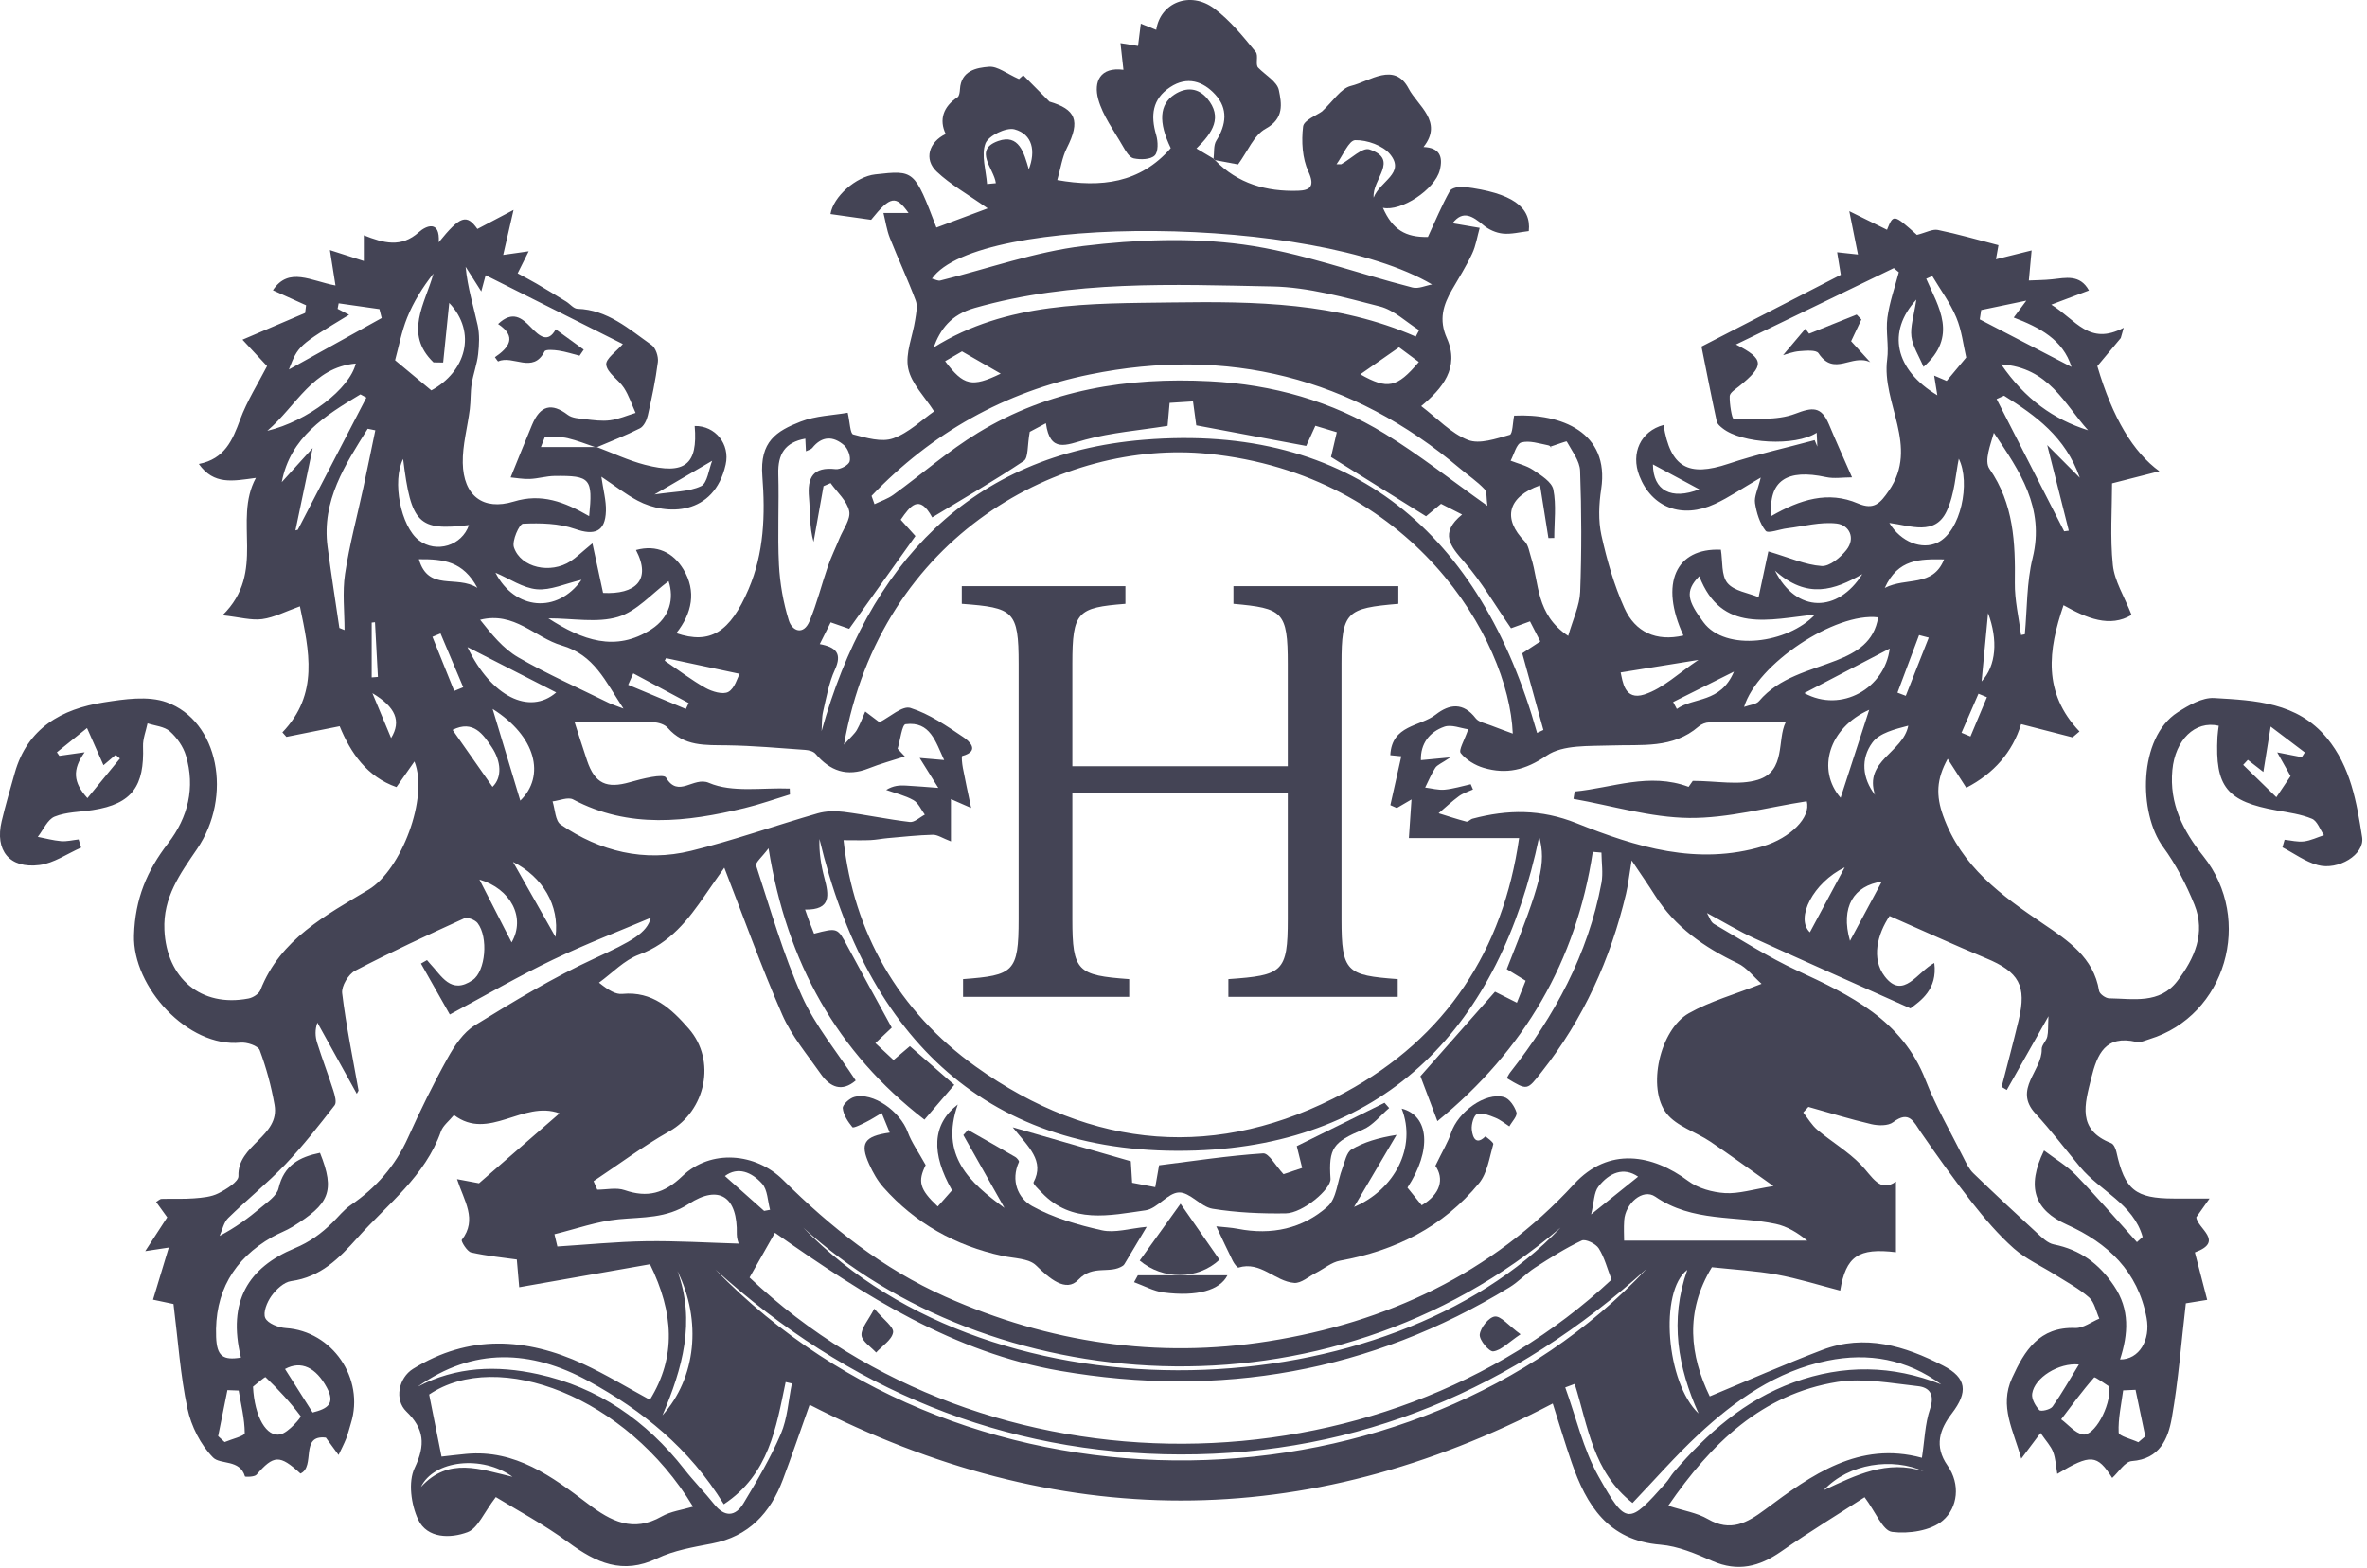 <?xml version="1.0" encoding="UTF-8" standalone="no"?><!DOCTYPE svg PUBLIC "-//W3C//DTD SVG 1.1//EN" "http://www.w3.org/Graphics/SVG/1.1/DTD/svg11.dtd"><svg width="100%" height="100%" viewBox="0 0 379 251" version="1.1" xmlns="http://www.w3.org/2000/svg" xmlns:xlink="http://www.w3.org/1999/xlink" xml:space="preserve" xmlns:serif="http://www.serif.com/" style="fill-rule:evenodd;clip-rule:evenodd;stroke-linejoin:round;stroke-miterlimit:2;"><path d="M59.515,108.462c0.331,-0.025 0.662,-0.053 0.994,-0.078c-0.154,-2.919 -0.31,-5.841 -0.466,-8.76c-0.175,0.019 -0.353,0.038 -0.528,0.057l-0,8.781Zm258.631,3.165c-0.453,-0.184 -0.903,-0.368 -1.356,-0.556c-0.91,2.085 -1.813,4.169 -2.716,6.25c0.475,0.197 0.953,0.397 1.435,0.594c0.878,-2.097 1.756,-4.191 2.637,-6.288m-255.522,6.541c1.656,-2.706 0.75,-4.947 -2.994,-7.184c1.113,2.668 2.004,4.809 2.994,7.184m4.778,119.909c4.45,-4.868 9.491,-2.828 14.657,-1.628c-4.822,-3.522 -12.6,-2.684 -14.657,1.628m240.622,-2.5c-4.997,-2.246 -11.969,-1.321 -16.015,3.013c5.146,-2.403 10.156,-4.931 16.015,-3.013m10.303,-137.421c-0.359,3.765 -0.665,7.003 -1.037,10.946c2.344,-2.5 2.644,-6.631 1.037,-10.946m-247.787,3.265c-0.431,0.178 -0.866,0.356 -1.3,0.535c1.165,2.89 2.328,5.781 3.49,8.671l1.444,-0.593c-1.212,-2.872 -2.422,-5.744 -3.634,-8.613m238.29,0.666c-0.518,-0.135 -1.037,-0.269 -1.55,-0.406c-1.153,3.071 -2.306,6.146 -3.459,9.221c0.444,0.166 0.891,0.338 1.331,0.504l3.678,-9.319Zm-207.431,5.725c-0.272,0.612 -0.54,1.225 -0.812,1.834c3.078,1.288 6.156,2.578 9.234,3.866c0.15,-0.316 0.297,-0.635 0.447,-0.95c-2.956,-1.585 -5.913,-3.166 -8.869,-4.75m166.503,4.587c0.2,0.369 0.397,0.741 0.591,1.11c2.697,-1.928 7,-0.885 9.144,-5.975c-3.853,1.922 -6.794,3.393 -9.735,4.865m4.191,-34.053c-2.325,-1.25 -4.966,-2.669 -7.428,-3.99c0.031,4.2 2.937,5.743 7.428,3.99m-167.297,0.822c3.075,-0.475 5.497,-0.406 7.45,-1.325c1.028,-0.484 1.238,-2.7 1.788,-4.069c-2.979,1.741 -5.56,3.244 -9.238,5.394m149.975,115.266c3.309,-2.657 5.481,-4.397 7.522,-6.038c-2.316,-1.603 -4.609,-0.64 -6.35,1.581c-0.738,0.947 -0.694,2.504 -1.172,4.457m-138.697,-6.141c2.097,1.866 4.188,3.725 6.278,5.584c0.319,-0.059 0.638,-0.118 0.953,-0.178c-0.396,-1.418 -0.393,-3.197 -1.278,-4.184c-1.659,-1.856 -3.89,-2.769 -5.953,-1.222m-49,-98.756c1.516,5.25 6.01,2.465 9.369,4.59c-2.288,-4.275 -5.428,-4.621 -9.369,-4.59m234.713,4.603c3.425,-1.781 7.684,-0.038 9.503,-4.575c-3.863,-0.056 -7.372,-0.116 -9.503,4.575m-6.413,44.728c-5.037,2.444 -7.953,8.147 -5.575,10.403c1.831,-3.412 3.669,-6.847 5.575,-10.403m-213.228,-0.866c2.247,3.972 4.394,7.76 6.803,12.016c0.675,-5.078 -2.065,-9.619 -6.803,-12.016m69.188,-80.171c2.965,3.956 4.303,4.215 8.9,1.993c-1.929,-1.106 -3.897,-2.24 -6.197,-3.562c-0.653,0.378 -1.666,0.962 -2.703,1.569m-74.566,82.99c1.834,3.588 3.387,6.628 5.15,10.069c2.306,-4.009 -0.159,-8.594 -5.15,-10.069m224.544,0.331c-4.444,0.644 -6.66,4.025 -5.091,9.491c1.647,-3.069 3.291,-6.134 5.091,-9.491m-136.578,-114.043c1.118,-2.903 0.618,-5.603 -2.285,-6.403c-1.325,-0.366 -4.2,1.034 -4.662,2.271c-0.697,1.869 0.1,4.297 0.262,6.488c0.469,-0.044 0.941,-0.088 1.406,-0.131c-0.268,-2.325 -3.678,-5.31 0.36,-6.75c3.337,-1.191 4.144,1.865 4.919,4.525m-129.8,202.828c0.346,0.319 0.69,0.634 1.037,0.953c1.128,-0.481 3.222,-0.969 3.219,-1.444c-0.013,-2.269 -0.591,-4.537 -0.969,-6.806c-0.6,-0.022 -1.203,-0.047 -1.803,-0.069c-0.494,2.456 -0.991,4.91 -1.484,7.366m179.068,-203.635c0.253,-0.003 0.507,-0.003 0.763,-0.006c1.522,-0.85 3.394,-2.744 4.506,-2.372c4.856,1.625 0.397,4.76 0.681,7.719c0.997,-2.672 5.119,-3.875 2.641,-6.931c-1.153,-1.416 -3.697,-2.313 -5.588,-2.272c-1.028,0.022 -2.003,2.494 -3.003,3.862m128.391,204.613c0.369,-0.316 0.741,-0.631 1.106,-0.947c-0.519,-2.481 -1.037,-4.966 -1.556,-7.447c-0.659,0.028 -1.319,0.06 -1.984,0.088c-0.294,2.256 -0.819,4.518 -0.719,6.753c0.025,0.562 2.05,1.037 3.153,1.553m-249.275,-138.081c-2.638,0.612 -4.956,1.709 -7.166,1.512c-2.222,-0.197 -4.331,-1.678 -6.618,-2.65c3.087,6 9.909,6.606 13.784,1.138m205.075,-0.913c-4.438,2.547 -8.806,4.085 -13.984,-0.556c3.431,6.881 10.103,6.741 13.984,0.556m-74.178,-36.315c-2.325,1.621 -4.269,2.978 -6.197,4.325c4.362,2.462 5.85,2.187 9.369,-1.972c-1.213,-0.9 -2.41,-1.788 -3.172,-2.353m108.859,162.859c-3.24,-0.309 -7.119,2.112 -7.484,4.678c-0.122,0.831 0.519,1.953 1.147,2.628c0.25,0.269 1.765,-0.075 2.112,-0.559c1.497,-2.119 2.778,-4.394 4.225,-6.747m-254.009,-92.484c1.569,-1.507 1.4,-4.097 -0.147,-6.391c-1.322,-1.959 -2.925,-4.397 -6.247,-2.728c2.159,3.078 4.241,6.047 6.394,9.119m-28.806,100.171c2.343,-0.596 3.703,-1.356 2.268,-4.006c-1.706,-3.147 -4.072,-4.381 -6.684,-2.956c1.409,2.225 2.816,4.441 4.416,6.962m250.171,-98.881c-1.837,-5.525 4.475,-6.728 5.322,-11.081c-2.147,0.569 -4.6,1.15 -5.74,2.697c-1.907,2.581 -1.644,5.706 0.418,8.384m-28.278,-21.612c-4.568,0.737 -8.409,1.359 -12.45,2.009c0.325,1.381 0.575,4.559 3.797,3.522c3.003,-0.969 5.519,-3.447 8.653,-5.531m-165.3,-0.282c-0.068,0.138 -0.143,0.275 -0.215,0.41c2.165,1.472 4.253,3.078 6.528,4.356c1.059,0.594 2.8,1.113 3.659,0.638c1.025,-0.566 1.438,-2.238 1.81,-2.891c-4.316,-0.922 -8.05,-1.716 -11.782,-2.513m1.825,98.129c2.947,8.071 0.791,15.631 -2.397,23.093c5.35,-5.962 6.341,-15.078 2.397,-23.093m161.694,-0.191c-4.547,3.425 -3.369,18.128 1.806,22.994c-3.312,-7.369 -4.668,-14.897 -1.806,-22.994m24.55,-75.578c1.5,-4.622 3.009,-9.263 4.575,-14.091c-6.516,2.906 -8.434,9.631 -4.575,14.091m-211.409,0.453c4.065,-3.947 2.531,-10.297 -4.428,-14.681c1.5,4.972 3,9.943 4.428,14.681m230.334,-54.741c-0.494,2.3 -0.641,5.625 -1.947,8.4c-1.865,3.978 -5.778,2.31 -9.178,1.875c1.838,3.072 5.231,4.366 7.731,3.15c3.725,-1.809 5.307,-9.584 3.394,-13.425m49.934,42.882c-0.471,2.925 -0.818,5.062 -1.171,7.262c-0.622,-0.487 -1.55,-1.206 -2.485,-1.928c-0.244,0.269 -0.494,0.534 -0.744,0.8c1.744,1.706 3.497,3.409 5.31,5.178c1.025,-1.528 1.653,-2.459 2.275,-3.384c-0.597,-1.066 -1.225,-2.175 -2.135,-3.794c1.71,0.331 2.825,0.55 3.935,0.766c0.165,-0.25 0.325,-0.504 0.484,-0.754c-1.569,-1.19 -3.144,-2.381 -5.469,-4.146m-350.025,4.115c-1.987,2.775 -1.85,4.819 0.447,7.341c1.785,-2.178 3.494,-4.263 5.207,-6.344c-0.232,-0.194 -0.457,-0.384 -0.688,-0.578c-0.766,0.65 -1.528,1.3 -1.947,1.653c-0.837,-1.894 -1.634,-3.691 -2.637,-5.953c-1.822,1.469 -3.325,2.678 -4.828,3.887c0.134,0.188 0.268,0.379 0.4,0.566c1.015,-0.141 2.031,-0.284 4.046,-0.572m61.538,-36.381c-8.081,0.972 -9.269,-0.219 -10.541,-10.578c-1.803,3.522 -0.39,10.8 2.528,13.025c2.782,2.119 6.897,0.859 8.013,-2.447m-0.241,19.537c3.778,7.938 9.938,10.963 14.21,7.266c-4.613,-2.356 -9.275,-4.741 -14.21,-7.266m259.491,-34.712c-3.791,-4.181 -6.256,-10.038 -13.916,-10.556c3.875,5.615 8.388,8.803 13.916,10.556m-45.434,42.081c5.94,3.25 12.903,-0.803 13.671,-7.131c-4.309,2.25 -8.843,4.612 -13.671,7.131m-246.104,-41.994c6.469,-1.54 13.21,-6.746 14.166,-10.771c-6.906,0.618 -9.456,6.746 -14.166,10.771m294.957,153.041c-0.635,-0.394 -2.319,-1.622 -2.441,-1.481c-1.887,2.131 -3.559,4.444 -5.287,6.709c1.15,0.85 2.203,2.191 3.468,2.428c1.782,0.338 4.491,-4.403 4.26,-7.656m-297.247,0.003c0.244,4.86 2.19,8.163 4.409,7.628c1.297,-0.312 3.335,-2.756 3.235,-2.893c-1.675,-2.244 -3.607,-4.31 -5.632,-6.257c-0.109,-0.106 -1.547,1.166 -2.012,1.522m291.175,-163.269c-1.369,-4.406 -5.16,-6.346 -9.253,-7.909c0.597,-0.803 0.993,-1.337 2.018,-2.709c-3.056,0.637 -5.143,1.072 -7.225,1.506c-0.081,0.497 -0.153,0.997 -0.231,1.494c4.894,2.54 9.794,5.078 14.691,7.618m-275.788,-8.353c-8.156,4.944 -8.156,4.944 -9.64,8.763c4.709,-2.613 9.784,-5.428 14.859,-8.241c-0.119,-0.475 -0.241,-0.95 -0.362,-1.428c-2.175,-0.309 -4.354,-0.619 -6.529,-0.928c-0.056,0.294 -0.112,0.587 -0.168,0.881c0.609,0.316 1.218,0.631 1.84,0.953m31.91,48.6c5.397,3.491 10.759,5.475 16.5,1.747c2.968,-1.925 3.653,-4.94 2.747,-7.7c-2.688,1.997 -5.104,4.831 -8.1,5.725c-3.335,0.997 -7.2,0.228 -11.147,0.228m184.275,-6.743c-2.378,2.434 -1.841,3.978 0.672,7.371c3.534,4.779 13.543,3.385 17.865,-1.228c-7.287,0.744 -14.972,3.097 -18.537,-6.143m42.743,-35.016c-0.456,-1.947 -0.706,-4.319 -1.593,-6.425c-0.975,-2.328 -2.532,-4.419 -3.838,-6.613c-0.325,0.141 -0.647,0.285 -0.972,0.429c1.997,4.581 5.11,9.196 -0.431,14.112c-0.775,-1.844 -1.753,-3.309 -1.941,-4.872c-0.19,-1.597 0.397,-3.287 0.791,-5.897c-4.722,5.128 -3.484,11.197 3.359,15.316c-0.165,-1.022 -0.3,-1.859 -0.506,-3.153c1.2,0.512 1.941,0.828 2,0.853c1.197,-1.428 2.253,-2.694 3.131,-3.75m-243.868,0.809c-0.516,-0.009 -1.032,-0.018 -1.55,-0.028c-4.782,-4.637 -1.35,-9.347 -0.003,-14.222c-1.757,2.222 -3.194,4.553 -4.21,7.057c-0.903,2.237 -1.34,4.662 -1.934,6.825c1.5,1.246 3.572,2.971 5.803,4.825c5.466,-2.957 7.381,-9.222 2.866,-14.004c-0.341,3.338 -0.657,6.444 -0.972,9.547m249.925,5.307c-0.397,0.181 -0.794,0.359 -1.191,0.534c3.606,7.059 7.206,14.119 10.816,21.178c0.243,-0.034 0.493,-0.066 0.743,-0.1c-1.128,-4.491 -2.265,-8.984 -3.453,-13.706c1.591,1.597 3.197,3.206 5.216,5.234c-2.294,-6.553 -7.084,-9.965 -12.131,-13.14m-270.816,8.384c-0.944,4.503 -1.853,8.844 -2.762,13.181c0.125,-0.031 0.253,-0.065 0.378,-0.097c3.659,-7.056 7.322,-14.112 10.981,-21.165c-0.319,-0.175 -0.638,-0.344 -0.956,-0.516c-5.644,3.391 -11.222,6.844 -12.594,14.053c1.706,-1.878 3.412,-3.759 4.953,-5.456m4.272,28.8c0.278,0.109 0.55,0.222 0.828,0.334c0,-2.997 -0.359,-6.047 0.081,-8.978c0.697,-4.647 1.938,-9.209 2.928,-13.812c0.657,-3.06 1.282,-6.125 1.919,-9.188c-0.406,-0.084 -0.812,-0.165 -1.219,-0.247c-3.612,5.766 -7.384,11.491 -6.431,18.853c0.566,4.354 1.26,8.691 1.894,13.038m224.922,12.644c0.922,-0.338 1.934,-0.394 2.387,-0.928c3.278,-3.847 8.032,-4.807 12.397,-6.522c3.272,-1.288 6.06,-2.982 6.678,-6.891c-6.881,-0.847 -19.375,7.463 -21.462,14.341m44.344,-11.516c0.2,-0.037 0.403,-0.075 0.603,-0.109c0.384,-4.085 0.281,-8.285 1.253,-12.222c1.975,-8.05 -2.088,-13.941 -6.21,-20.041c-0.556,1.981 -1.568,4.516 -0.706,5.763c3.894,5.625 4.156,11.803 4.069,18.234c-0.041,2.788 0.634,5.584 0.991,8.375m-223.775,11.784c-2.95,-4.44 -4.657,-8.584 -9.907,-10.115c-4.262,-1.244 -7.568,-5.488 -13.047,-4.103c1.822,2.297 3.688,4.618 6.094,6.012c4.669,2.706 9.638,4.894 14.488,7.285c0.512,0.25 1.065,0.418 2.372,0.921m160.218,85.191l29.335,0c-1.557,-1.275 -3.244,-2.3 -5.063,-2.684c-6.425,-1.363 -13.322,-0.238 -19.278,-4.363c-1.991,-1.378 -4.794,1.088 -4.981,3.785c-0.088,1.231 -0.013,2.468 -0.013,3.262m-171.272,-1.031c0.157,0.656 0.313,1.309 0.469,1.965c4.719,-0.296 9.438,-0.771 14.16,-0.843c4.921,-0.075 9.846,0.234 14.865,0.381c-0.034,-0.153 -0.309,-0.831 -0.297,-1.503c0.147,-5.963 -2.79,-8.041 -7.7,-4.853c-3.612,2.347 -7.331,2.087 -11.203,2.456c-3.478,0.334 -6.865,1.562 -10.294,2.397m163.363,23.962c-0.503,0.191 -1.009,0.378 -1.516,0.569c1.735,4.769 2.875,9.869 5.322,14.234c4.456,7.938 4.816,7.763 10.775,1.06c0.488,-0.544 0.828,-1.21 1.306,-1.76c5.341,-6.193 11.322,-11.5 19.2,-14.353c7.935,-2.872 15.76,-2.768 23.604,0.335c-5.507,-4.038 -11.641,-5.141 -18.2,-3.803c-8.185,1.668 -14.766,6.325 -20.722,11.865c-3.657,3.403 -6.953,7.194 -10.51,10.916c-6.343,-4.953 -7.143,-12.335 -9.259,-19.063m-185.272,0.46c6.184,-3.269 12.706,-3.447 19.247,-2.022c9.678,2.109 17.378,7.456 23.459,15.225c1.507,1.931 3.25,3.678 4.775,5.594c1.697,2.137 3.41,2.006 4.703,-0.144c2.169,-3.603 4.329,-7.256 5.975,-11.106c1.066,-2.488 1.21,-5.369 1.769,-8.075c-0.334,-0.075 -0.665,-0.154 -0.997,-0.229c-1.528,7.291 -2.668,14.797 -9.903,19.566c-5.55,-9.022 -13.069,-15.028 -21.659,-19.716c-9.216,-5.031 -18.466,-5.44 -27.369,0.907m61.747,-25.478c31.128,32.15 94,28.712 121.259,0.009c-37.837,32.256 -91.9,26.847 -121.259,-0.009m20.609,-151.941c0.503,0.122 0.963,0.397 1.332,0.306c7.64,-1.89 15.178,-4.606 22.928,-5.537c8.44,-1.022 17.212,-1.369 25.597,-0.228c9.171,1.25 18.056,4.578 27.096,6.884c0.938,0.241 2.072,-0.306 3.122,-0.491c-18.837,-11.156 -72.822,-11.353 -80.075,-0.934m77.469,9.278c0.181,-0.344 0.356,-0.687 0.538,-1.028c-2.085,-1.306 -4.01,-3.219 -6.279,-3.797c-5.653,-1.444 -11.45,-3.087 -17.218,-3.2c-15.96,-0.306 -31.991,-1.031 -47.672,3.441c-3.835,1.093 -5.488,3.412 -6.575,6.337c11.753,-7.359 25.037,-7.034 38.231,-7.219c13.266,-0.184 26.478,-0.012 38.975,5.466m21.516,17.638c0.422,0.365 0.097,-0.15 -0.313,-0.232c-1.434,-0.281 -3,-0.812 -4.3,-0.456c-0.781,0.213 -1.156,1.897 -1.712,2.922c1.209,0.478 2.547,0.775 3.6,1.484c1.253,0.847 2.987,1.903 3.237,3.128c0.5,2.497 0.147,5.166 0.147,7.766c-0.312,0.003 -0.622,0.006 -0.934,0.009c-0.447,-2.793 -0.885,-5.584 -1.338,-8.437c-5.244,1.844 -6.019,5.353 -2.456,8.969c0.6,0.612 0.734,1.703 1.022,2.593c1.325,4.116 0.725,9.072 5.94,12.538c0.757,-2.666 1.832,-4.847 1.916,-7.066c0.244,-6.45 0.225,-12.922 -0.012,-19.372c-0.063,-1.596 -1.307,-3.168 -2.132,-4.681c-0.053,-0.106 -1.134,0.344 -2.665,0.835m-119.26,-1.297c-3.262,0.584 -4.418,2.49 -4.328,5.656c0.141,4.844 -0.14,9.703 0.106,14.537c0.154,2.997 0.688,6.044 1.579,8.904c0.54,1.74 2.35,2.415 3.306,0.146c1.203,-2.85 1.94,-5.89 2.959,-8.821c0.525,-1.51 1.235,-2.954 1.838,-4.438c0.597,-1.469 1.834,-3.087 1.565,-4.384c-0.34,-1.632 -1.928,-3 -2.978,-4.485l-1.131,0.488c-0.534,2.975 -1.066,5.95 -1.597,8.928c-0.691,-2.416 -0.519,-4.763 -0.731,-7.078c-0.297,-3.26 0.644,-4.972 4.269,-4.569c0.737,0.078 2.078,-0.641 2.243,-1.241c0.203,-0.746 -0.268,-2.037 -0.893,-2.584c-1.716,-1.494 -3.541,-1.531 -5.1,0.434c-0.182,0.232 -0.56,0.304 -1.007,0.529c-0.037,-0.754 -0.065,-1.294 -0.1,-2.022m134.725,132.897c-21.218,19.234 -46.078,29.793 -74.659,29.743c-28.431,-0.053 -53.272,-10.44 -74.463,-29.603c40.894,42.116 112.091,39.4 149.122,-0.14m-124.122,-123.735l0.472,1.328c1.016,-0.497 2.128,-0.853 3.028,-1.506c4.541,-3.294 8.797,-7.034 13.569,-9.934c11.366,-6.907 23.935,-8.91 37.085,-8.238c10.078,0.513 19.515,3.175 28.071,8.422c5.46,3.347 10.516,7.353 16.385,11.513c-0.181,-1.16 -0.028,-2.204 -0.475,-2.675c-1.163,-1.232 -2.61,-2.197 -3.916,-3.297c-17.306,-14.625 -37.184,-19.532 -59.253,-15.057c-13.628,2.763 -25.331,9.369 -34.966,19.444m25.332,-10.253c-0.41,2.209 -0.2,4.156 -0.957,4.663c-4.718,3.162 -9.65,6.003 -14.662,9.04c-2.056,-3.809 -3.506,-1.859 -5.044,0.369c0.944,1.047 1.76,1.953 2.356,2.612c-3.581,5.013 -7.05,9.872 -10.606,14.85c-0.922,-0.321 -1.903,-0.662 -2.962,-1.034c-0.628,1.25 -1.16,2.313 -1.747,3.484c2.631,0.497 3.615,1.513 2.415,4.125c-0.953,2.075 -1.356,4.413 -1.881,6.663c-0.234,1.012 -0.172,2.094 -0.244,3.144c7.422,-26.647 23.825,-44.363 51.569,-46.647c33.431,-2.75 53.994,15.065 63,46.937c0.335,-0.159 0.672,-0.315 1.006,-0.475c-1.109,-4.028 -2.225,-8.059 -3.387,-12.272c0.734,-0.481 1.709,-1.125 2.894,-1.9c-0.6,-1.171 -1.132,-2.206 -1.65,-3.215c-1.285,0.465 -2.282,0.831 -3.038,1.103c-2.544,-3.672 -4.694,-7.416 -7.481,-10.603c-2.238,-2.56 -4.009,-4.613 -0.353,-7.606c-1.422,-0.722 -2.45,-1.244 -3.375,-1.716c-1.069,0.891 -1.897,1.584 -2.4,1.997c-5.244,-3.272 -10.194,-6.36 -15.216,-9.488c0.26,-1.109 0.578,-2.478 0.925,-3.968c-1.344,-0.404 -2.444,-0.735 -3.428,-1.032c-0.581,1.282 -1.078,2.369 -1.469,3.228c-5.968,-1.118 -11.687,-2.19 -17.603,-3.3c-0.137,-1.025 -0.315,-2.325 -0.522,-3.834c-1.35,0.088 -2.518,0.159 -3.747,0.238c-0.131,1.481 -0.234,2.678 -0.325,3.681c-4.553,0.725 -8.971,1.072 -13.175,2.212c-3.05,0.832 -5.634,2.191 -6.306,-2.631c-1.322,0.703 -2.265,1.203 -2.587,1.375m-96.166,154.134c0.709,3.55 1.344,6.735 1.981,9.938c1.141,-0.125 2.55,-0.303 3.966,-0.434c7.878,-0.725 13.737,3.637 19.478,7.99c3.703,2.81 7.216,4.638 11.803,2.031c1.478,-0.837 3.306,-1.056 5.025,-1.571c-10.659,-17.666 -31.253,-25.382 -42.253,-17.954m198.4,17.807c2.488,0.806 4.619,1.128 6.347,2.134c3.619,2.097 6.269,0.628 9.159,-1.528c7.46,-5.556 15.022,-11.022 25.113,-8.284c0.431,-2.81 0.494,-5.432 1.294,-7.804c0.775,-2.293 -0.019,-3.462 -1.96,-3.668c-4.278,-0.463 -8.722,-1.341 -12.878,-0.672c-12.097,1.953 -20.178,9.815 -27.075,19.822m16.509,-158.46c4.6,-2.647 9.1,-4.065 13.86,-2.018c2.594,1.115 3.59,-0.054 4.962,-2.044c4.919,-7.141 -1.206,-14.003 -0.275,-21.019c0.294,-2.191 -0.256,-4.497 0.038,-6.687c0.334,-2.46 1.19,-4.844 1.825,-7.263c-0.269,-0.222 -0.531,-0.441 -0.8,-0.662c-8.397,4.062 -16.797,8.125 -25.275,12.228c4.559,2.325 4.615,3.368 0.49,6.7c-0.575,0.462 -1.471,1.025 -1.49,1.568c-0.05,1.238 0.365,3.579 0.584,3.579c3.328,-0.004 6.922,0.375 9.906,-0.76c2.707,-1.028 4.154,-1.275 5.41,1.719c1.056,2.534 2.19,5.041 3.687,8.466c-1.497,-0 -2.893,0.24 -4.168,-0.041c-6.21,-1.347 -9.254,0.516 -8.754,6.234m-189.29,0.019c0.606,-6.034 0.215,-6.506 -5.516,-6.437c-1.325,0.015 -2.644,0.425 -3.972,0.481c-1.109,0.044 -2.231,-0.169 -3.087,-0.247c1.244,-3.059 2.306,-5.734 3.419,-8.388c1.321,-3.162 3.143,-3.6 5.734,-1.628c0.697,0.532 1.819,0.582 2.766,0.694c1.331,0.153 2.703,0.347 4.012,0.175c1.388,-0.181 2.719,-0.772 4.075,-1.184c-0.606,-1.341 -1.066,-2.778 -1.856,-4c-0.86,-1.328 -2.663,-2.369 -2.841,-3.7c-0.131,-0.969 1.7,-2.203 2.66,-3.322c-7.204,-3.613 -14.666,-7.356 -21.969,-11.016c0.04,-0.15 -0.169,0.622 -0.7,2.591c-1.122,-1.763 -1.813,-2.85 -2.506,-3.944c0.312,3.347 1.268,6.328 1.931,9.375c0.322,1.484 0.244,3.103 0.072,4.628c-0.182,1.597 -0.778,3.144 -1.035,4.741c-0.215,1.328 -0.128,2.703 -0.297,4.04c-0.359,2.879 -1.181,5.754 -1.128,8.616c0.094,5.244 3.247,7.681 8.157,6.188c4.446,-1.354 8.087,0.031 12.081,2.337m141.153,42.922c0.122,0.278 0.244,0.559 0.362,0.841c-0.753,0.346 -1.581,0.587 -2.237,1.065c-1.144,0.838 -2.181,1.819 -3.266,2.741c1.482,0.456 2.95,0.953 4.453,1.34c0.266,0.069 0.632,-0.378 0.979,-0.471c5.625,-1.491 10.956,-1.554 16.65,0.721c9.521,3.8 19.312,6.869 29.896,3.679c4.297,-1.297 7.697,-4.591 6.963,-7.188c-6.347,0.975 -12.591,2.731 -18.822,2.669c-6.184,-0.066 -12.347,-1.96 -18.525,-3.053c0.063,-0.391 0.128,-0.785 0.191,-1.178c6.012,-0.575 11.943,-3.1 18.243,-0.747c0.329,-0.475 0.738,-1.053 0.669,-0.957c3.828,0 7.406,0.766 10.444,-0.181c4.519,-1.406 3.016,-6.415 4.437,-9.212c-4.187,-0 -8.228,-0.025 -12.262,0.028c-0.566,0.009 -1.244,0.281 -1.678,0.656c-4.138,3.588 -9.138,2.863 -14.031,3.041c-3.51,0.131 -7.704,-0.153 -10.304,1.622c-3.425,2.334 -6.446,3.034 -10.084,1.965c-1.372,-0.403 -2.809,-1.275 -3.675,-2.362c-0.381,-0.475 0.591,-2.032 1.197,-3.819c-1.169,-0.153 -2.678,-0.809 -3.819,-0.413c-2.394,0.838 -3.828,2.707 -3.759,5.36c1.403,-0.135 2.553,-0.241 4.719,-0.447c-1.444,0.975 -2.107,1.206 -2.41,1.672c-0.64,0.987 -1.094,2.097 -1.625,3.159c1.044,0.128 2.1,0.435 3.125,0.338c1.403,-0.132 2.781,-0.566 4.169,-0.869m-109.038,0.694l0.035,0.943c-2.425,0.735 -4.822,1.594 -7.281,2.185c-9.269,2.225 -18.482,3.365 -27.447,-1.391c-0.81,-0.428 -2.175,0.188 -3.285,0.316c0.41,1.269 0.425,3.115 1.3,3.709c6.313,4.313 13.385,6.041 20.863,4.21c6.844,-1.679 13.519,-4.06 20.3,-6.01c1.309,-0.375 2.806,-0.406 4.172,-0.231c3.534,0.453 7.034,1.203 10.572,1.619c0.743,0.087 1.596,-0.757 2.4,-1.175c-0.594,-0.794 -1.025,-1.869 -1.813,-2.316c-1.341,-0.756 -2.903,-1.116 -4.372,-1.641c1.163,-0.709 2.141,-0.753 3.116,-0.7c1.747,0.094 3.487,0.247 5.231,0.375c-0.953,-1.521 -1.903,-3.046 -2.991,-4.79c1.144,0.097 2.45,0.209 3.925,0.334c-1.378,-2.94 -2.225,-6.247 -6.171,-5.747c-0.585,0.072 -0.86,2.566 -1.279,3.938c0.385,0.409 0.769,0.819 1.154,1.231c-1.941,0.631 -3.919,1.163 -5.807,1.916c-3.465,1.381 -6.172,0.409 -8.487,-2.335c-0.331,-0.393 -1.063,-0.587 -1.628,-0.628c-4.166,-0.294 -8.335,-0.672 -12.507,-0.734c-3.481,-0.053 -6.915,0.219 -9.531,-2.797c-0.49,-0.566 -1.54,-0.884 -2.34,-0.9c-4.147,-0.088 -8.297,-0.041 -12.582,-0.041c0.603,1.863 1.278,4.038 2.007,6.191c1.246,3.694 3.137,4.516 6.859,3.447c1.931,-0.556 5.384,-1.41 5.781,-0.735c1.991,3.363 4.394,-0.221 6.86,0.841c3.753,1.613 8.578,0.738 12.946,0.916m146.866,19.925c0.378,0.622 0.597,1.44 1.116,1.743c4.39,2.563 8.7,5.325 13.3,7.457c8.547,3.956 16.84,7.918 20.593,17.55c1.672,4.29 4.01,8.325 6.085,12.459c0.434,0.866 0.881,1.797 1.556,2.453c3.366,3.253 6.788,6.444 10.238,9.61c0.787,0.718 1.684,1.6 2.646,1.79c4.213,0.835 7.254,3.078 9.638,6.622c2.578,3.816 2.284,7.719 0.972,11.797c3.069,0.022 4.912,-3.119 4.247,-6.663c-1.385,-7.453 -6.213,-11.984 -12.769,-14.931c-5.144,-2.312 -6.541,-5.956 -3.65,-11.865c1.791,1.356 3.65,2.44 5.097,3.931c3.369,3.478 6.531,7.15 9.778,10.744c0.306,-0.275 0.612,-0.554 0.916,-0.832c-1.482,-5.297 -6.816,-7.35 -10.016,-11.203c-2.375,-2.862 -4.638,-5.834 -7.159,-8.565c-3.588,-3.891 1.1,-6.832 1.012,-10.304c-0.019,-0.65 0.722,-1.287 0.888,-1.981c0.181,-0.775 0.109,-1.609 0.193,-3.287c-2.562,4.54 -4.618,8.175 -6.672,11.806c-0.275,-0.166 -0.553,-0.328 -0.828,-0.494c0.916,-3.562 1.878,-7.115 2.728,-10.694c1.319,-5.518 0.054,-7.703 -5.212,-9.896c-5.172,-2.154 -10.259,-4.485 -15.456,-6.769c-1.96,2.928 -2.96,6.825 -0.775,9.669c2.968,3.868 5.287,-0.785 7.934,-2.15c0.55,4.25 -2.222,6.071 -3.812,7.275c-8.747,-3.916 -16.86,-7.494 -24.922,-11.185c-2.55,-1.169 -4.969,-2.637 -7.666,-4.087m-215.9,28.431c-0.094,0.172 -0.187,0.344 -0.284,0.512c-2.103,-3.796 -4.207,-7.596 -6.31,-11.393c-0.403,1.115 -0.359,2.218 -0.037,3.24c0.8,2.55 1.762,5.05 2.578,7.6c0.241,0.763 0.584,1.922 0.222,2.388c-2.522,3.247 -5.066,6.506 -7.903,9.478c-2.888,3.019 -6.169,5.659 -9.153,8.587c-0.707,0.694 -0.919,1.888 -1.36,2.85c2.535,-1.331 4.606,-2.85 6.566,-4.5c1.087,-0.915 2.584,-1.912 2.865,-3.115c0.863,-3.725 3.372,-5.016 6.638,-5.681c2.497,6.218 1.453,8.2 -4.381,11.825c-1.035,0.64 -2.213,1.053 -3.275,1.656c-6.203,3.534 -9.253,8.894 -8.975,16.015c0.122,3.079 1.097,3.76 3.972,3.288c-2.204,-9.025 1.209,-14.422 8.59,-17.497c2.478,-1.031 4.263,-2.362 6.025,-4.081c0.978,-0.95 1.835,-2.072 2.944,-2.828c4.059,-2.763 7.144,-6.26 9.178,-10.772c1.959,-4.35 4.063,-8.647 6.381,-12.813c1.088,-1.956 2.5,-4.078 4.332,-5.206c6.209,-3.819 12.49,-7.628 19.096,-10.675c6.091,-2.809 8.463,-4.109 9.082,-6.547c-4.828,2.05 -10.372,4.175 -15.707,6.731c-5.365,2.569 -10.525,5.569 -16.475,8.757c-1.446,-2.56 -3.034,-5.36 -4.618,-8.157c0.322,-0.184 0.647,-0.368 0.968,-0.553c0.147,0.175 0.288,0.353 0.444,0.519c1.878,1.963 3.35,5.094 6.875,2.669c2.053,-1.416 2.538,-6.831 0.781,-9.113c-0.4,-0.522 -1.628,-0.993 -2.14,-0.759c-5.878,2.681 -11.75,5.394 -17.472,8.384c-1.072,0.56 -2.213,2.466 -2.075,3.603c0.634,5.225 1.709,10.397 2.628,15.588m62.603,29.928c38.144,36.013 101.094,34.844 138.019,0.338c-0.672,-1.738 -1.116,-3.522 -2.05,-5.004c-0.463,-0.74 -2.113,-1.54 -2.722,-1.253c-2.606,1.228 -5.066,2.785 -7.494,4.353c-1.431,0.925 -2.612,2.241 -4.065,3.129c-22.266,13.612 -46.397,17.771 -71.941,13.39c-16.934,-2.906 -31.184,-11.912 -45.681,-22.115c-1.51,2.662 -2.803,4.94 -4.066,7.162m-24.975,-15.428l0.591,1.366c1.465,-0 3.065,-0.382 4.375,0.071c3.669,1.263 6.35,0.538 9.247,-2.24c4.565,-4.372 11.759,-3.722 16.122,0.606c7.665,7.603 15.959,14.225 26.006,18.697c16.612,7.394 33.894,9.953 51.678,7.141c18.919,-2.991 35.781,-10.81 48.962,-25.157c5.563,-6.053 12.594,-4.759 18.282,-0.515c1.593,1.184 3.875,1.815 5.897,1.943c2.203,0.138 4.465,-0.6 7.756,-1.121c-3.819,-2.7 -6.916,-4.975 -10.1,-7.116c-2.313,-1.556 -5.378,-2.444 -7,-4.5c-3.213,-4.072 -1.075,-13.45 3.556,-16.059c3.438,-1.938 7.356,-3.019 11.641,-4.71c-1.307,-1.162 -2.375,-2.603 -3.803,-3.281c-5.354,-2.547 -10.047,-5.794 -13.275,-10.894c-1.038,-1.65 -2.16,-3.247 -3.722,-5.581c-0.422,2.525 -0.569,3.959 -0.9,5.35c-2.488,10.456 -6.81,20.034 -13.513,28.512c-2.328,2.947 -2.209,3.041 -5.578,0.997c0.181,-0.306 0.328,-0.64 0.544,-0.918c7.103,-9.038 12.475,-18.919 14.612,-30.332c0.291,-1.565 0.013,-3.24 0,-4.862c-0.465,-0.041 -0.922,-0.078 -1.387,-0.119c-2.66,17.5 -10.947,31.728 -24.878,43.113c-0.944,-2.5 -1.863,-4.929 -2.719,-7.194c4.037,-4.572 8.016,-9.078 11.944,-13.528c1.062,0.534 2.181,1.097 3.503,1.762c0.562,-1.419 0.99,-2.497 1.4,-3.522c-1.21,-0.74 -2.128,-1.303 -3.022,-1.853c5.575,-14.047 6.303,-16.89 5.197,-21.215c-6.313,30.268 -24.297,49.206 -55.016,50.256c-33.19,1.134 -52.631,-17.969 -60.234,-49.885c-0.085,2.104 0.25,4.207 0.794,6.254c0.721,2.706 1.156,5.128 -3.094,5.053c0.315,0.897 0.503,1.453 0.709,2.003c0.238,0.631 0.491,1.259 0.725,1.859c3.788,-0.99 3.766,-0.962 5.372,2.047c2.291,4.288 4.647,8.544 7.072,12.991c-0.678,0.64 -1.606,1.518 -2.622,2.475c1.038,0.968 1.922,1.793 2.909,2.715c0.963,-0.818 1.788,-1.518 2.616,-2.222c2.441,2.125 4.791,4.169 7.113,6.194c-1.782,2.075 -3.294,3.835 -4.782,5.569c-14,-10.803 -22.025,-25.113 -24.965,-43.441c-1.047,1.41 -2.141,2.291 -1.985,2.763c2.297,7.019 4.322,14.178 7.332,20.897c2.15,4.803 5.668,9 8.612,13.515c-2.181,1.878 -4.084,1.116 -5.597,-1.056c-2.162,-3.1 -4.681,-6.078 -6.172,-9.491c-3.4,-7.787 -6.272,-15.809 -9.272,-23.521c-0.803,1.143 -1.925,2.712 -3.015,4.303c-2.772,4.047 -5.669,7.79 -10.625,9.609c-2.372,0.869 -4.297,2.956 -6.425,4.491c1.65,1.322 2.728,1.897 3.74,1.8c4.816,-0.469 7.857,2.375 10.641,5.572c4.447,5.106 2.706,13.143 -3.125,16.437c-4.203,2.375 -8.094,5.294 -12.122,7.972m45.772,-73.472c1.656,-0.825 3.669,-2.703 4.956,-2.297c3.035,0.96 5.813,2.878 8.503,4.697c0.788,0.531 2.8,2.188 -0.215,3.006c-0.131,0.035 -0.013,1.247 0.109,1.888c0.356,1.9 0.778,3.787 1.328,6.425c-1.709,-0.75 -2.403,-1.053 -3.234,-1.419l-0,6.775c-1.372,-0.525 -2.15,-1.081 -2.913,-1.062c-2.406,0.062 -4.806,0.328 -7.206,0.537c-0.925,0.081 -1.84,0.275 -2.769,0.316c-1.259,0.059 -2.521,0.015 -4.309,0.015c1.616,14.688 8.713,27.335 21.175,36.253c18.603,13.313 38.788,15.11 59.128,4.129c16.26,-8.775 25.341,-22.929 27.866,-40.716l-17.647,-0c0.137,-2.069 0.278,-4.113 0.419,-6.191c-0.828,0.485 -1.588,0.928 -2.35,1.372l-1.035,-0.459c0.572,-2.547 1.141,-5.097 1.75,-7.819c-0.365,-0.037 -1.05,-0.103 -1.759,-0.175c0.237,-4.887 4.762,-4.55 7.269,-6.503c2.197,-1.719 4.418,-1.997 6.409,0.591c0.484,0.628 1.572,0.806 2.406,1.137c1.216,0.481 2.453,0.916 3.525,1.313c-0.615,-15.141 -16.168,-41.507 -48.765,-44.797c-23.225,-2.347 -52.394,12.837 -58.322,46.572c1.131,-1.269 1.715,-1.747 2.065,-2.36c0.532,-0.934 0.9,-1.962 1.338,-2.95c0.828,0.625 1.653,1.247 2.278,1.722m-45.278,-44.072c2.572,0.966 5.084,2.163 7.725,2.847c6.422,1.659 8.491,-0.041 7.966,-6.212c3.309,-0.06 5.696,2.909 4.959,6.178c-1.841,8.193 -9.453,8.234 -14.088,5.775c-1.912,-1.013 -3.637,-2.378 -5.812,-3.828c0.306,2.143 0.778,3.812 0.731,5.468c-0.09,3.382 -1.859,3.978 -4.928,2.897c-2.581,-0.912 -5.562,-0.975 -8.344,-0.847c-0.59,0.025 -1.815,2.75 -1.456,3.794c1.116,3.284 5.863,4.291 9.069,2.213c0.906,-0.588 1.684,-1.366 3.497,-2.86c0.659,3.078 1.165,5.425 1.706,7.938c5.147,0.262 7.8,-2.025 5.266,-6.869c3.34,-0.919 5.975,0.403 7.603,3.106c2.106,3.494 1.381,7.035 -1.147,10.206c5.437,1.841 8.609,-0.137 11.575,-7.046c2.481,-5.785 2.684,-11.963 2.206,-18.088c-0.434,-5.556 2.25,-7.225 6.122,-8.737c2.425,-0.947 5.197,-1.01 7.547,-1.422c0.347,1.497 0.384,3.343 0.875,3.472c2.078,0.546 4.54,1.287 6.394,0.631c2.534,-0.897 4.643,-3 6.562,-4.325c-1.478,-2.325 -3.641,-4.431 -4.147,-6.878c-0.497,-2.41 0.722,-5.157 1.116,-7.769c0.15,-1.019 0.422,-2.184 0.09,-3.078c-1.268,-3.391 -2.815,-6.678 -4.146,-10.05c-0.5,-1.266 -0.691,-2.656 -1.025,-3.991l4.021,0c-2.04,-2.847 -2.868,-2.778 -5.996,1.094c-2.175,-0.306 -4.338,-0.616 -6.504,-0.919c0.438,-2.778 4.082,-6.003 7.169,-6.347c6.269,-0.7 6.269,-0.7 9.791,8.507c2.65,-0.991 5.306,-1.985 8.212,-3.069c-3.24,-2.288 -5.962,-3.803 -8.159,-5.878c-2.103,-1.985 -1.244,-4.744 1.437,-6.032c-1.1,-2.296 -0.39,-4.378 1.888,-5.881c0.294,-0.19 0.366,-0.844 0.394,-1.294c0.184,-2.968 2.625,-3.437 4.665,-3.59c1.357,-0.1 2.81,1.103 4.785,1.975c-0.294,0.262 0.2,-0.178 0.684,-0.613c1.516,1.525 2.856,2.872 4.197,4.222c4.175,1.228 5.025,3.003 2.772,7.453c-0.75,1.482 -0.978,3.222 -1.522,5.107c6.981,1.225 13.25,0.534 18.172,-5.113c-2.022,-4.172 -1.8,-7.012 0.572,-8.572c1.943,-1.278 3.856,-1.059 5.268,0.628c2.485,2.972 0.904,5.447 -1.728,8c1.01,0.6 1.872,1.116 2.738,1.628l0.234,0.238c3.647,3.778 8.253,5.066 13.31,4.903c1.881,-0.059 2.746,-0.672 1.643,-3.066c-0.978,-2.118 -1.134,-4.85 -0.85,-7.212c0.122,-1.038 2.241,-1.834 3.032,-2.425c1.787,-1.647 3.009,-3.694 4.637,-4.084c3.031,-0.732 6.95,-3.932 9.241,0.44c1.425,2.725 5.6,5.281 2.372,9.341c2.559,0.106 3.168,1.515 2.606,3.719c-0.791,3.093 -6.169,6.646 -9.106,6.021c1.546,3.497 3.612,4.735 7.203,4.663c1.215,-2.619 2.228,-5.063 3.512,-7.359c0.281,-0.507 1.553,-0.747 2.313,-0.654c7.65,0.954 10.759,3.207 10.331,7.072c-1.431,0.163 -2.819,0.535 -4.156,0.397c-1.075,-0.106 -2.257,-0.631 -3.091,-1.331c-1.741,-1.453 -3.291,-2.494 -4.959,-0.322c1.497,0.256 2.918,0.497 4.343,0.741c-0.387,1.381 -0.603,2.84 -1.203,4.122c-0.928,1.984 -2.103,3.853 -3.206,5.753c-1.434,2.472 -2.169,4.812 -0.85,7.778c2.113,4.747 -0.731,8.087 -4.106,10.884c2.578,1.95 4.765,4.353 7.481,5.419c1.866,0.734 4.506,-0.213 6.694,-0.816c0.478,-0.131 0.478,-1.987 0.706,-3.075c7.481,-0.365 15.322,2.619 13.938,11.753c-0.372,2.422 -0.482,5.038 0.037,7.404c0.878,3.965 2.013,7.95 3.675,11.643c1.738,3.872 5.125,5.41 9.453,4.4c-3.847,-8.309 -1.234,-14.056 6,-13.734c0.306,1.85 0.044,4.112 1.05,5.334c1.063,1.288 3.331,1.578 4.988,2.266c0.628,-2.941 1.147,-5.388 1.562,-7.328c3.41,1.006 5.931,2.162 8.525,2.34c1.288,0.088 3.022,-1.362 3.975,-2.568c1.519,-1.919 0.45,-4.003 -1.575,-4.241c-2.578,-0.3 -5.281,0.453 -7.931,0.772c-1.188,0.144 -3.044,0.875 -3.422,0.403c-0.953,-1.194 -1.459,-2.881 -1.703,-4.441c-0.159,-1.034 0.45,-2.184 0.916,-4.087c-3.01,1.747 -5.079,3.172 -7.332,4.216c-5.284,2.45 -10.118,0.59 -12.097,-4.475c-1.434,-3.669 0.219,-7.169 3.863,-8.16c1.1,6.797 3.95,8.366 10.4,6.206c4.512,-1.509 9.187,-2.537 13.797,-3.781c0.137,0.347 0.284,0.691 0.431,1.035c-0.031,-0.685 -0.059,-1.372 -0.103,-2.219c-3.453,2.234 -11.988,1.74 -15.069,-0.71c-0.378,-0.296 -0.85,-0.684 -0.934,-1.103c-0.844,-3.906 -1.613,-7.825 -2.447,-11.984c7.378,-3.8 14.709,-7.572 22.312,-11.488c-0.146,-0.921 -0.34,-2.078 -0.59,-3.612c1.103,0.119 2.1,0.228 3.337,0.362c-0.403,-2.025 -0.812,-4.056 -1.39,-6.94c2.515,1.24 4.29,2.119 6.037,2.978c1.031,-2.534 1.031,-2.534 4.791,0.816c1.475,-0.372 2.497,-0.966 3.362,-0.788c3.15,0.644 6.244,1.547 9.694,2.438c-0.012,0.09 -0.191,1.075 -0.403,2.262c2.166,-0.537 4.069,-1.012 5.712,-1.422c-0.171,1.841 -0.306,3.328 -0.446,4.816c1.234,-0.06 2.465,-0.056 3.687,-0.188c2.203,-0.231 4.497,-0.847 5.938,1.782c-1.879,0.706 -3.569,1.343 -6.029,2.271c3.991,2.454 6.054,6.632 11.594,3.7c-0.15,0.55 -0.309,1.104 -0.469,1.65c-1.209,1.444 -2.409,2.891 -3.753,4.494c2.453,8.322 5.763,13.797 9.938,16.831c-2.613,0.666 -5.225,1.335 -7.581,1.935c-0,4.094 -0.332,8.631 0.128,13.087c0.262,2.55 1.812,4.966 2.997,7.978c-3.479,2.088 -7.191,0.535 -10.894,-1.553c-2.463,7.203 -3.36,13.988 2.556,20.216c-0.372,0.312 -0.744,0.628 -1.112,0.944c-2.672,-0.688 -5.347,-1.375 -8.238,-2.119c-1.362,4.466 -4.359,7.909 -8.778,10.187c-1.019,-1.587 -1.863,-2.89 -2.978,-4.628c-1.819,3.288 -1.881,5.9 -0.725,9.119c2.934,8.159 9.312,12.744 16.062,17.316c3.869,2.622 8.05,5.365 8.907,10.715c0.078,0.488 1.043,1.185 1.603,1.191c3.878,0.059 8.075,0.956 10.922,-2.763c2.762,-3.618 4.575,-7.69 2.74,-12.234c-1.312,-3.241 -2.969,-6.444 -5.031,-9.259c-3.931,-5.366 -4.003,-17.45 2.337,-21.532c1.754,-1.128 3.95,-2.406 5.86,-2.293c6.55,0.384 13.294,0.659 18.044,6.397c3.818,4.625 4.771,10.306 5.643,15.893c0.435,2.772 -3.825,5.353 -7.109,4.46c-1.997,-0.544 -3.778,-1.869 -5.653,-2.844c0.115,-0.403 0.234,-0.806 0.35,-1.213c1.031,0.107 2.087,0.391 3.094,0.266c1.09,-0.134 2.134,-0.65 3.203,-0.997c-0.628,-0.909 -1.063,-2.272 -1.916,-2.628c-1.759,-0.734 -3.722,-0.997 -5.628,-1.337c-8.013,-1.429 -9.913,-3.76 -9.503,-11.782c0.031,-0.597 0.134,-1.19 0.203,-1.775c-3.816,-0.881 -6.978,2.288 -7.428,7.1c-0.506,5.4 1.715,9.728 4.95,13.778c8.115,10.179 3.587,25.557 -8.6,29.294c-0.697,0.213 -1.478,0.594 -2.113,0.447c-4.95,-1.147 -6.262,1.925 -7.228,5.813c-1.037,4.19 -2.3,8.25 3.194,10.4c0.416,0.159 0.725,0.9 0.841,1.421c1.325,6.044 3.021,7.435 9.206,7.441c1.709,0.003 3.422,0.003 5.706,0.003c-0.916,1.285 -1.506,2.122 -2.119,2.991c0.141,1.8 4.597,3.872 -0.231,5.634c0.597,2.3 1.25,4.819 1.972,7.597c-1.625,0.263 -2.675,0.434 -3.419,0.553c-0.731,6.263 -1.19,12.36 -2.247,18.35c-0.59,3.344 -1.928,6.581 -6.4,6.91c-1.112,0.081 -2.093,1.753 -3.143,2.7c-2.407,-3.775 -3.425,-3.872 -8.797,-0.65c-0.219,-1.254 -0.263,-2.454 -0.666,-3.513c-0.359,-0.947 -1.122,-1.734 -2.012,-3.037c-1.088,1.456 -1.844,2.459 -3.091,4.118c-1.25,-4.581 -3.55,-8.362 -1.475,-12.906c2.012,-4.425 4.362,-8.231 10.137,-8.019c1.263,0.047 2.563,-0.972 3.844,-1.5c-0.528,-1.153 -0.775,-2.625 -1.64,-3.39c-1.622,-1.432 -3.594,-2.475 -5.444,-3.644c-2.21,-1.4 -4.681,-2.494 -6.61,-4.206c-2.465,-2.191 -4.646,-4.753 -6.696,-7.357c-2.857,-3.631 -5.541,-7.406 -8.166,-11.209c-1.166,-1.694 -1.863,-3.606 -4.463,-1.644c-0.8,0.607 -2.381,0.569 -3.484,0.313c-3.394,-0.788 -6.728,-1.825 -10.084,-2.766c-0.275,0.3 -0.55,0.6 -0.822,0.897c0.744,0.938 1.365,2.025 2.262,2.781c2.266,1.907 4.891,3.447 6.935,5.55c1.862,1.913 3.056,4.6 5.647,2.725l-0,11.319c-6.025,-0.728 -8.004,0.634 -8.932,6.141c-3.381,-0.872 -6.731,-1.935 -10.162,-2.563c-3.369,-0.615 -6.816,-0.79 -10.381,-1.178c-4.375,7.159 -3.497,14.172 -0.341,20.675c6.066,-2.519 11.981,-5.134 18.009,-7.431c6.825,-2.603 13.235,-0.644 19.35,2.506c3.819,1.966 4.016,4.238 1.41,7.65c-1.922,2.516 -2.894,5.216 -0.691,8.359c2.088,2.972 1.638,6.732 -0.75,8.788c-1.906,1.647 -5.487,2.178 -8.144,1.828c-1.493,-0.197 -2.615,-3.181 -4.393,-5.553c-4.029,2.606 -8.794,5.509 -13.366,8.694c-3.491,2.431 -6.916,3.3 -10.994,1.525c-2.659,-1.166 -5.494,-2.388 -8.331,-2.616c-8.378,-0.687 -11.847,-6.297 -14.228,-13.203c-1.025,-2.959 -1.916,-5.966 -3.013,-9.4c-39.706,20.769 -79.359,20.575 -118.987,0.197c-1.441,4.05 -2.797,8.031 -4.275,11.972c-2.01,5.353 -5.45,9.115 -11.372,10.25c-2.981,0.572 -6.097,1.097 -8.794,2.387c-5.519,2.638 -9.75,0.688 -14.175,-2.569c-3.956,-2.906 -8.337,-5.231 -11.631,-7.259c-1.931,2.519 -2.878,5.006 -4.528,5.622c-2.725,1.022 -6.46,1.037 -7.903,-2.016c-1.128,-2.381 -1.628,-6.04 -0.569,-8.253c1.791,-3.753 1.528,-6.306 -1.325,-9.062c-1.95,-1.882 -1.234,-5.391 1.078,-6.822c8.934,-5.531 18.072,-5 27.231,-0.785c3.638,1.675 7.078,3.785 10.682,5.735c4.265,-6.878 3.825,-13.928 0.021,-21.697c-6.671,1.172 -13.534,2.378 -20.94,3.681c-0.066,-0.759 -0.191,-2.181 -0.385,-4.44c-2.015,-0.288 -4.7,-0.541 -7.312,-1.129c-0.65,-0.143 -1.65,-1.812 -1.497,-2.012c2.541,-3.281 0.359,-6.247 -0.762,-9.725c1.65,0.309 2.925,0.547 3.518,0.659c4.372,-3.797 8.435,-7.325 12.891,-11.197c-5.85,-2.159 -11.306,4.516 -16.897,0.269c-0.794,0.969 -1.759,1.688 -2.091,2.628c-2.534,7.191 -8.506,11.607 -13.328,16.994c-3.003,3.356 -5.912,6.319 -10.656,6.972c-1.159,0.159 -2.403,1.337 -3.153,2.378c-0.7,0.972 -1.384,2.647 -0.991,3.522c0.397,0.878 2.113,1.55 3.294,1.625c7.419,0.469 12.669,8.05 10.419,15.247c-0.256,0.819 -0.45,1.656 -0.76,2.447c-0.353,0.893 -0.806,1.75 -1.215,2.618c-0.628,-0.856 -1.26,-1.718 -2.035,-2.778c-4.218,-0.506 -1.59,4.641 -4.068,5.753c-3.322,-3.056 -4.278,-2.987 -7.038,0.188c-0.325,0.375 -1.819,0.369 -1.847,0.275c-0.806,-2.788 -3.943,-1.85 -5.106,-3.031c-2.003,-2.032 -3.506,-5.028 -4.106,-7.853c-1.141,-5.35 -1.497,-10.866 -2.231,-16.725c-0.65,-0.138 -1.791,-0.382 -3.279,-0.694c0.835,-2.756 1.625,-5.366 2.525,-8.341c-1.193,0.181 -2.012,0.306 -3.771,0.572c1.434,-2.203 2.396,-3.681 3.521,-5.416c-0.459,-0.634 -1.084,-1.5 -1.775,-2.459c0.297,-0.175 0.579,-0.478 0.869,-0.491c1.735,-0.056 3.478,0.047 5.203,-0.09c1.322,-0.103 2.753,-0.225 3.894,-0.806c1.269,-0.644 3.25,-1.863 3.213,-2.763c-0.2,-5.016 6.671,-6.328 5.778,-11.394c-0.522,-2.975 -1.316,-5.937 -2.375,-8.759c-0.266,-0.709 -2.057,-1.303 -3.075,-1.206c-8.41,0.822 -17.291,-8.897 -17.05,-17.188c0.172,-5.847 2.078,-10.353 5.456,-14.728c3.212,-4.159 4.366,-8.922 2.856,-14.037c-0.425,-1.441 -1.437,-2.882 -2.569,-3.885c-0.881,-0.781 -2.362,-0.881 -3.578,-1.281c-0.253,1.234 -0.765,2.478 -0.722,3.7c0.213,6.241 -1.643,9.194 -8.04,10.178c-2.05,0.316 -4.238,0.297 -6.11,1.053c-1.15,0.469 -1.815,2.122 -2.7,3.244c1.244,0.241 2.482,0.584 3.738,0.687c0.922,0.075 1.869,-0.171 2.803,-0.275c0.131,0.435 0.266,0.872 0.4,1.307c-2.219,0.968 -4.366,2.5 -6.669,2.79c-4.815,0.613 -7.165,-2.331 -6.056,-7.009c0.616,-2.597 1.372,-5.163 2.097,-7.731c2.028,-7.191 7.497,-10.253 14.269,-11.307c3.297,-0.512 7.065,-1.087 10.037,-0.018c8.316,2.993 10.644,15.043 4.875,23.506c-2.7,3.966 -5.456,7.712 -5.219,12.953c0.35,7.734 5.86,12.438 13.466,10.975c0.713,-0.134 1.666,-0.734 1.906,-1.353c3.197,-8.175 10.46,-11.95 17.347,-16.094c5.178,-3.119 9.638,-14.703 7.316,-20.5c-1.028,1.466 -1.875,2.675 -2.878,4.1c-4.691,-1.637 -7.328,-5.434 -9.094,-9.747c-3.025,0.603 -5.775,1.157 -8.528,1.707c-0.216,-0.241 -0.428,-0.482 -0.644,-0.722c5.897,-6.153 4.284,-13.025 2.806,-20.182c-2.281,0.81 -4.112,1.782 -6.037,2.044c-1.738,0.235 -3.578,-0.306 -6.35,-0.615c7.103,-6.966 1.6,-15.119 5.34,-21.991c-3.706,0.5 -6.725,1.169 -9.137,-2.231c4.137,-0.81 5.387,-3.791 6.603,-7.085c1.122,-3.04 2.906,-5.84 4.319,-8.584c-1.335,-1.434 -2.681,-2.881 -3.935,-4.228c3.625,-1.547 6.829,-2.916 10.032,-4.281c0.05,-0.413 0.106,-0.822 0.156,-1.229c-1.672,-0.759 -3.341,-1.515 -5.316,-2.406c2.544,-3.837 6.116,-1.465 10.022,-0.762c-0.312,-1.982 -0.556,-3.519 -0.894,-5.666c1.763,0.569 3.56,1.144 5.432,1.747l-0,-4.119c3.14,1.235 5.965,2.063 8.825,-0.512c1.14,-1.028 3.397,-1.982 3.172,1.634c3.45,-4.266 4.468,-4.562 6.187,-2.137c1.669,-0.879 3.328,-1.754 5.788,-3.047c-0.675,2.943 -1.138,4.953 -1.657,7.206c1.444,-0.203 2.441,-0.347 4.078,-0.581c-0.69,1.384 -1.131,2.272 -1.762,3.531c1,0.544 2.034,1.075 3.037,1.662c1.588,0.929 3.157,1.888 4.722,2.85c0.619,0.382 1.197,1.141 1.81,1.16c4.843,0.159 8.243,3.244 11.865,5.797c0.672,0.472 1.125,1.847 1.016,2.722c-0.363,2.884 -0.972,5.743 -1.619,8.581c-0.169,0.753 -0.637,1.728 -1.253,2.04c-2.269,1.15 -4.656,2.066 -7,3.069c-1.522,-0.509 -3.019,-1.122 -4.575,-1.49c-1.041,-0.25 -2.162,-0.154 -3.634,-0.235c-0.025,0.069 -0.316,0.81 -0.647,1.65l8.928,0Z" style="fill:#445;"/><path d="M194.314,25.404c0.131,-0.975 -0.034,-2.128 0.441,-2.885c1.6,-2.556 1.896,-5.115 -0.15,-7.359c-1.96,-2.153 -4.51,-3.009 -7.25,-1.197c-2.872,1.897 -3.141,4.55 -2.229,7.656c0.307,1.032 0.36,2.697 -0.243,3.285c-0.669,0.653 -2.282,0.687 -3.366,0.45c-0.697,-0.15 -1.303,-1.203 -1.741,-1.972c-1.406,-2.456 -3.193,-4.835 -3.928,-7.494c-0.768,-2.784 0.285,-5.209 4.035,-4.712c-0.16,-1.454 -0.3,-2.71 -0.475,-4.279c1.143,0.185 1.903,0.31 2.812,0.457c0.144,-1.135 0.278,-2.203 0.447,-3.563c0.966,0.388 1.716,0.688 2.466,0.988c0.653,-4.36 5.437,-6.3 9.297,-3.407c2.534,1.9 4.618,4.457 6.634,6.941c0.481,0.594 -0.116,2.059 0.409,2.538c1.15,1.181 3.013,2.215 3.294,3.575c0.438,2.128 0.894,4.543 -2.109,6.181c-1.885,1.025 -2.894,3.644 -4.422,5.719c-1.094,-0.207 -2.391,-0.444 -3.685,-0.685l-0.237,-0.237Z" style="fill:#445;"/><path d="M183.61,196.424c-1.475,2.469 -2.512,4.213 -3.553,5.95c-0.062,0.103 -0.15,0.21 -0.247,0.275c-2.094,1.416 -4.797,-0.247 -7.137,2.241c-2,2.131 -4.682,-0.238 -6.782,-2.288c-1.171,-1.143 -3.531,-1.118 -5.378,-1.518c-7.528,-1.632 -13.943,-5.207 -19.059,-10.972c-0.95,-1.069 -1.688,-2.388 -2.281,-3.703c-1.507,-3.341 -0.838,-4.482 3.29,-5.069c-0.462,-1.125 -0.875,-2.128 -1.287,-3.134c-0.86,0.503 -1.697,1.046 -2.585,1.487c-0.696,0.347 -1.946,0.969 -2.109,0.775c-0.719,-0.875 -1.434,-1.966 -1.541,-3.037c-0.053,-0.554 1.075,-1.588 1.835,-1.794c2.99,-0.813 7.344,2.275 8.572,5.622c0.603,1.647 1.675,3.125 2.868,5.278c-1.262,2.584 -1.05,3.831 1.935,6.628c0.756,-0.853 1.506,-1.703 2.287,-2.588c-3.359,-5.868 -3.218,-10.55 0.916,-13.737c-2.869,8.159 1.859,12.478 7.475,16.553c-2.247,-3.981 -4.416,-7.825 -6.581,-11.666c0.247,-0.271 0.497,-0.54 0.747,-0.812c2.525,1.437 5.056,2.862 7.565,4.325c0.275,0.159 0.66,0.641 0.591,0.794c-1.36,2.99 -0.144,5.815 2.103,7.065c3.4,1.894 7.331,3.022 11.169,3.878c2.09,0.466 4.459,-0.296 7.187,-0.553" style="fill:#445;"/><path d="M229.834,186.657c1.162,-2.412 2.018,-3.787 2.512,-5.278c1.119,-3.369 5.456,-6.544 8.475,-5.725c0.856,0.231 1.703,1.491 1.994,2.447c0.178,0.575 -0.722,1.481 -1.138,2.241c-0.747,-0.475 -1.45,-1.069 -2.259,-1.388c-0.928,-0.369 -2.078,-0.862 -2.891,-0.594c-0.543,0.182 -0.947,1.628 -0.868,2.46c0.037,0.359 0.287,2.993 2.178,1.134c0.015,-0.019 1.35,0.956 1.268,1.234c-0.618,2.141 -0.946,4.625 -2.281,6.254c-5.747,6.993 -13.397,10.806 -22.262,12.406c-1.36,0.247 -2.572,1.297 -3.863,1.953c-1.15,0.584 -2.35,1.681 -3.459,1.603c-3.081,-0.222 -5.381,-3.541 -8.935,-2.453c-0.184,0.053 -0.7,-0.641 -0.909,-1.059c-0.853,-1.71 -1.65,-3.444 -2.647,-5.544c1.216,0.134 2.36,0.184 3.472,0.4c5.359,1.04 10.356,-0.013 14.369,-3.588c1.434,-1.281 1.553,-4.012 2.334,-6.056c0.41,-1.081 0.672,-2.587 1.491,-3.072c1.978,-1.165 4.244,-1.85 7.2,-2.325c-2.394,4.06 -4.788,8.122 -6.797,11.531c6.472,-2.74 10.056,-9.546 7.619,-15.743c4.412,1.128 4.847,6.665 0.925,12.653c0.747,0.922 1.512,1.872 2.281,2.828c3.037,-1.803 3.625,-4.244 2.191,-6.319" style="fill:#445;"/><path d="M181.065,185.926c0.059,0.95 0.128,2.056 0.212,3.441c1.1,0.209 2.222,0.425 3.7,0.706c0.225,-1.284 0.425,-2.434 0.613,-3.5c5.565,-0.691 11.097,-1.541 16.659,-1.906c0.928,-0.06 1.994,1.975 3.269,3.331c0.737,-0.247 1.812,-0.609 2.984,-1c-0.3,-1.225 -0.556,-2.259 -0.862,-3.494c4.737,-2.337 9.394,-4.64 14.05,-6.94c0.25,0.281 0.497,0.562 0.744,0.84c-1.391,1.175 -2.597,2.772 -4.197,3.447c-4.75,2.006 -5.532,2.938 -5.197,7.885c0.109,1.64 -4.428,5.496 -7.172,5.534c-3.906,0.056 -7.869,-0.116 -11.719,-0.741c-1.894,-0.309 -3.615,-2.665 -5.369,-2.609c-1.809,0.056 -3.465,2.594 -5.356,2.862c-5.753,0.81 -11.8,2.232 -16.615,-2.828c-0.504,-0.528 -1.45,-1.403 -1.316,-1.659c1.809,-3.447 -0.788,-5.619 -3.341,-8.806c6.972,2.003 12.732,3.659 18.913,5.437" style="fill:#445;"/><path d="M189.027,192.724c2.144,3.081 4.194,6.031 6.234,8.969c-3.45,3.225 -9.046,3.272 -12.771,0.134c2.087,-2.909 4.184,-5.825 6.537,-9.103" style="fill:#445;"/><path d="M182.19,204.189l14.346,0c-1.193,2.369 -4.812,3.441 -10.218,2.747c-1.622,-0.209 -3.157,-1.081 -4.732,-1.65c0.2,-0.365 0.404,-0.731 0.604,-1.097" style="fill:#445;"/><path d="M139.991,209.533c1.478,1.759 3.144,2.916 3.009,3.794c-0.181,1.187 -1.75,2.162 -2.721,3.228c-0.832,-0.922 -2.272,-1.806 -2.335,-2.778c-0.072,-1.131 1.063,-2.344 2.047,-4.244" style="fill:#445;"/><path d="M243.466,213.63c-2.003,1.347 -3.125,2.591 -4.372,2.737c-0.663,0.079 -2.256,-1.828 -2.159,-2.696c0.121,-1.104 1.456,-2.775 2.418,-2.885c0.972,-0.109 2.128,1.385 4.113,2.844" style="fill:#445;"/><path d="M92.797,56.953c-1.112,-0.281 -2.212,-0.647 -3.343,-0.816c-0.76,-0.115 -2.094,-0.222 -2.263,0.122c-1.844,3.678 -5.094,0.522 -7.422,1.609c-0.05,0.022 -0.287,-0.362 -0.525,-0.675c2.244,-1.528 3.606,-3.275 0.51,-5.315c2.328,-2.2 3.806,-0.981 5.256,0.528c1.353,1.416 2.731,2.6 3.972,0.319c1.487,1.081 2.984,2.168 4.484,3.256l-0.669,0.972Z" style="fill:#445;"/><path d="M289.672,53.423c2.538,-1.018 5.078,-2.037 7.613,-3.056c0.25,0.263 0.506,0.525 0.756,0.788c-0.478,1.009 -0.953,2.015 -1.644,3.478c0.55,0.606 1.453,1.59 3.06,3.353c-2.997,-1.397 -5.744,2.394 -8.288,-1.438c-0.375,-0.553 -2.022,-0.403 -3.053,-0.321c-1.037,0.081 -2.044,0.487 -2.612,0.631c1.093,-1.294 2.331,-2.76 3.571,-4.222c0.2,0.262 0.404,0.525 0.597,0.787" style="fill:#445;"/><path d="M223.901,93.847l-26.403,0l-0,2.831c7.89,0.71 8.7,1.216 8.7,9.613l-0,16.391l-34.494,-0l-0,-16.391c-0,-8.397 0.809,-9 8.497,-9.613l-0,-2.831l-26.2,0l-0,2.831c8.294,0.613 9.103,1.113 9.103,9.613l-0,40.869c-0,8.493 -0.809,9 -8.9,9.606l-0,2.834l26.603,0l0,-2.834c-8.294,-0.606 -9.103,-1.213 -9.103,-9.606l-0,-20.132l34.494,0l-0,20.132c-0,8.493 -0.81,9 -9.51,9.606l0,2.834l27.116,0l-0,-2.834c-8.194,-0.606 -9.003,-1.113 -9.003,-9.606l-0,-40.869c-0,-8.397 0.809,-8.903 9.1,-9.613l-0,-2.831Z" style="fill:#445;fill-rule:nonzero;"/></svg>